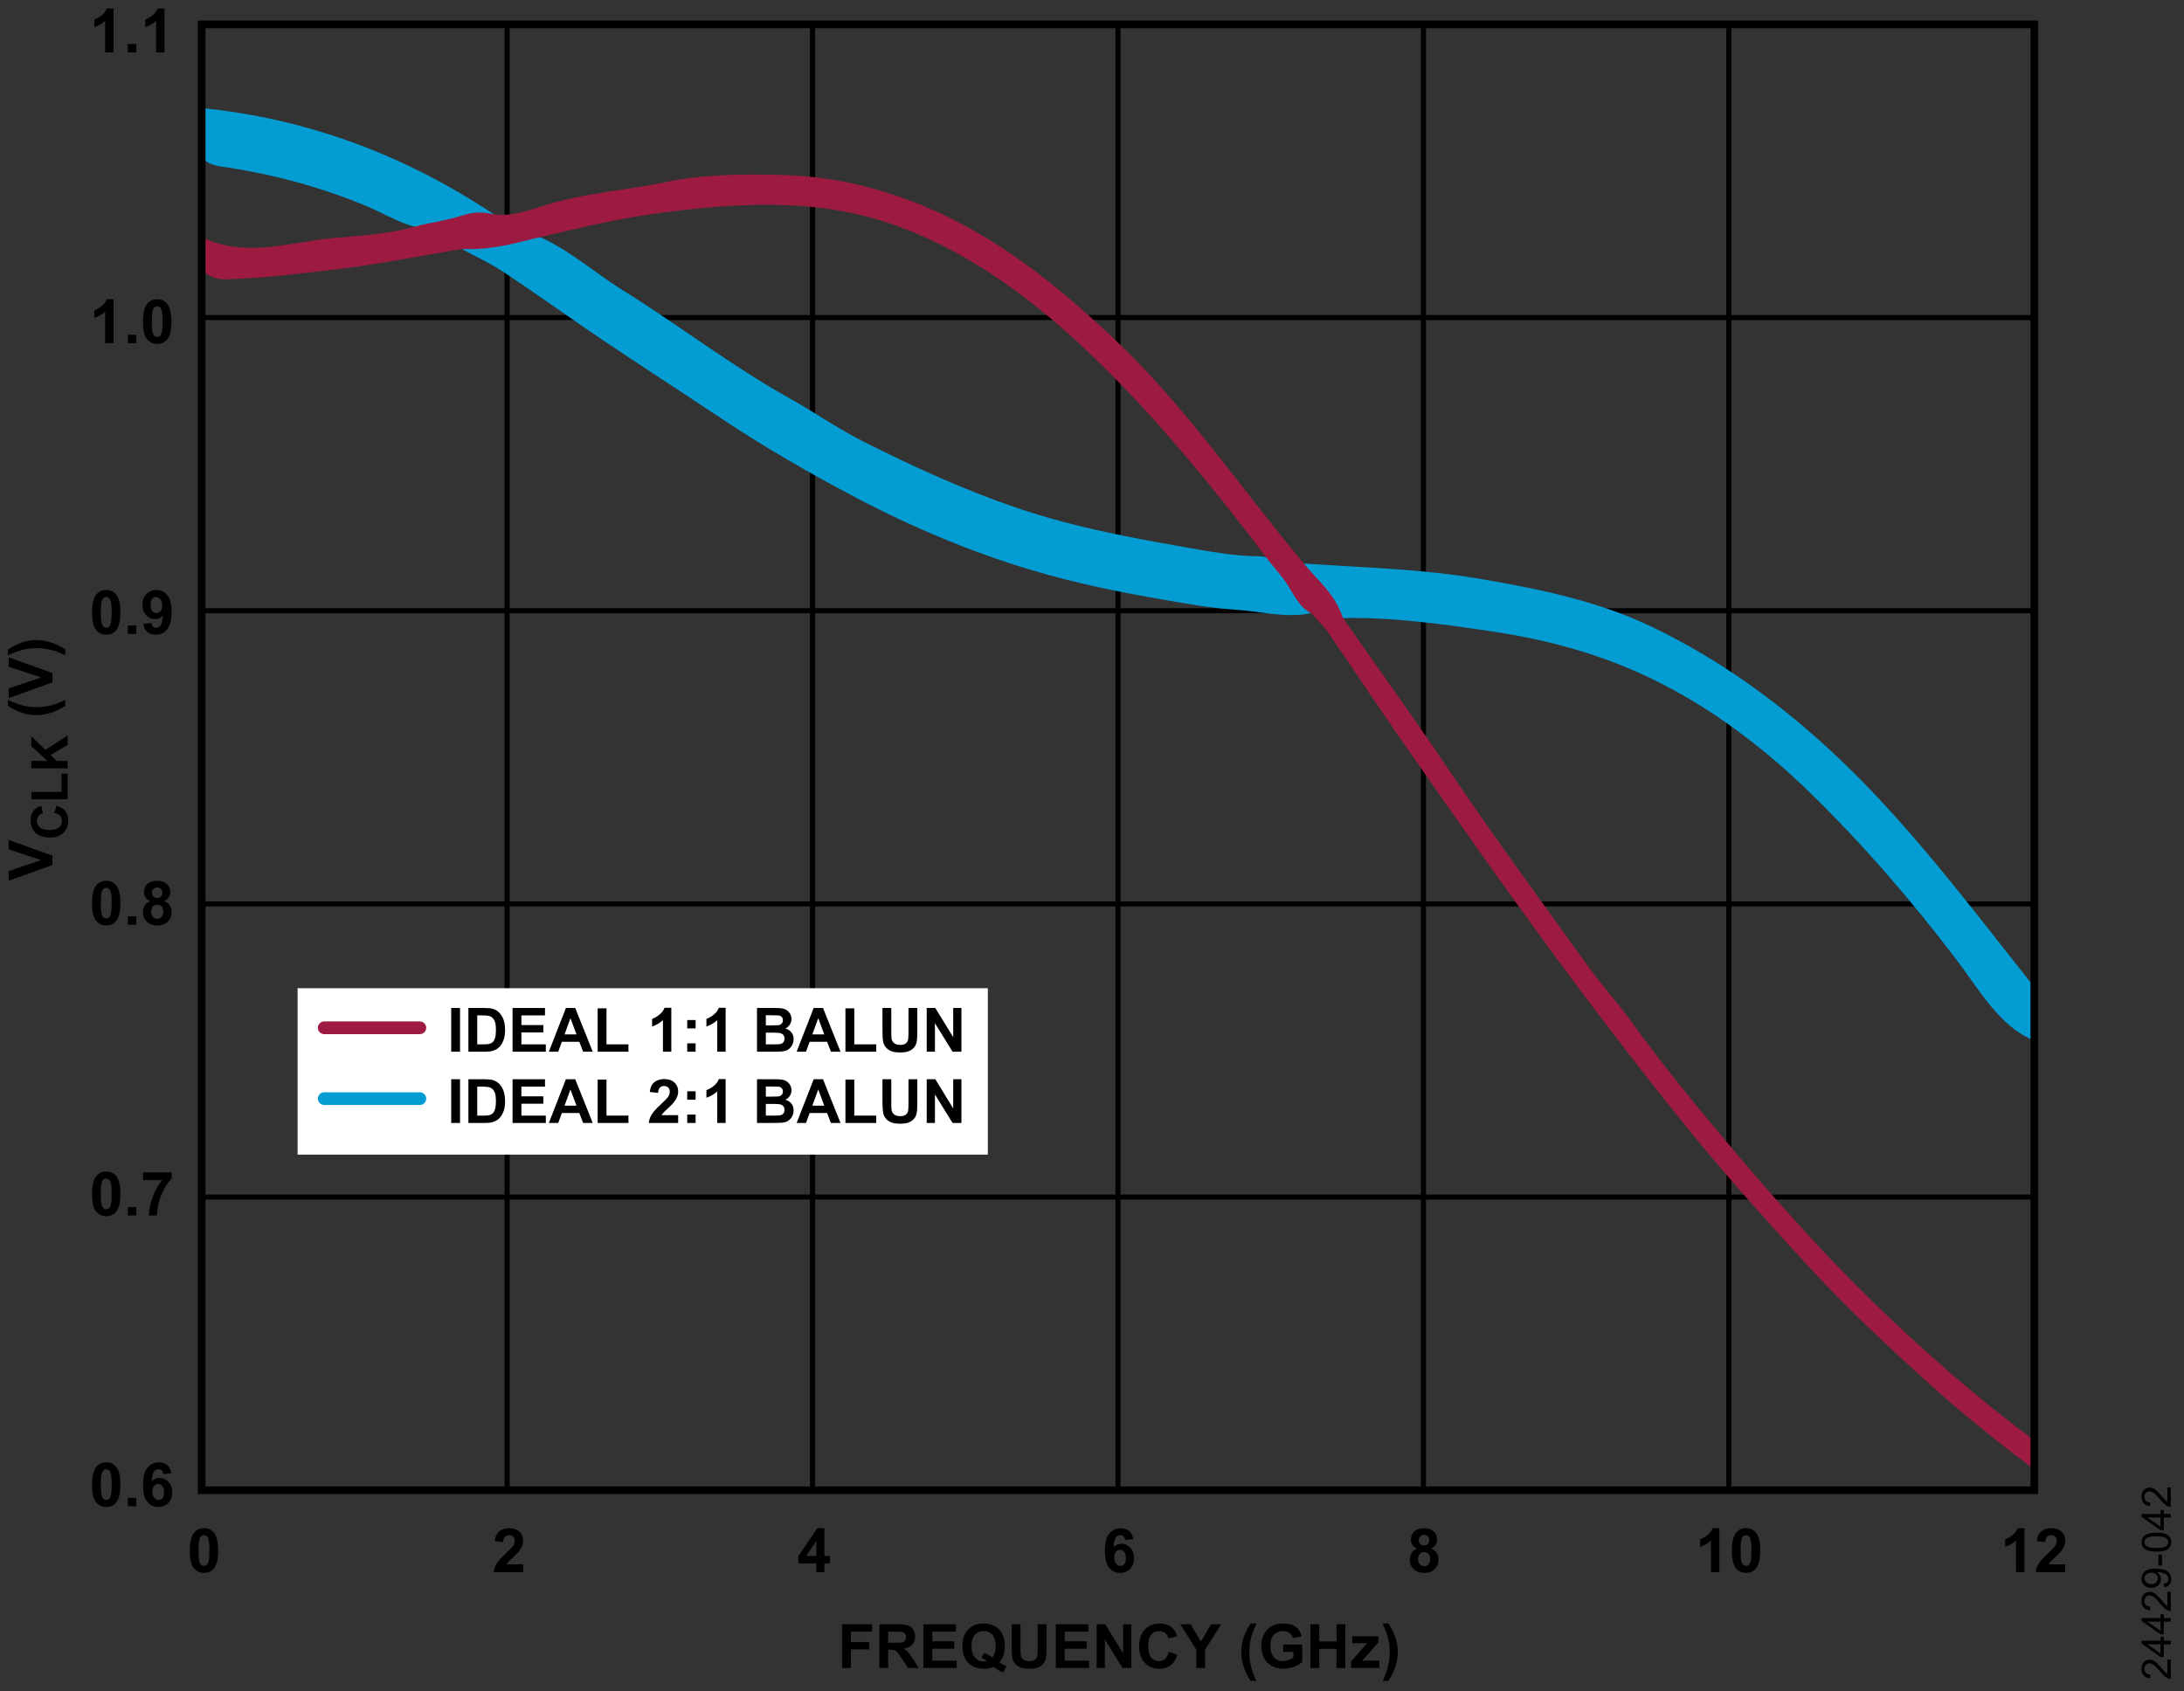 <?xml version="1.0" encoding="utf-8"?>
<!-- Generator: Adobe Illustrator 25.4.6, SVG Export Plug-In . SVG Version: 6.00 Build 0)  -->
<svg version="1.1" id="Layer_1" xmlns="http://www.w3.org/2000/svg" xmlns:xlink="http://www.w3.org/1999/xlink" x="0px" y="0px"
	 viewBox="0 0 214.511 166.116" enable-background="new 0 0 214.511 166.116" xml:space="preserve">
<rect x="0" y="0" width="214.511" height="166.116" fill="#333333" stroke="none"/>
<g>
	<path d="M11.15,5.147h-0.823V2.045c-0.301,0.281-0.655,0.489-1.063,0.624V1.922
		c0.215-0.07,0.448-0.204,0.7-0.4s0.425-0.425,0.519-0.687h0.668V5.147z"/>
	<path d="M12.556,5.147V4.324h0.823v0.823H12.556z"/>
	<path d="M16.154,5.147h-0.823V2.045c-0.301,0.281-0.655,0.489-1.063,0.624V1.922
		c0.215-0.07,0.448-0.204,0.7-0.4s0.425-0.425,0.519-0.687h0.668V5.147z"/>
</g>
<g>
	<path d="M11.15,33.711h-0.823v-3.103c-0.301,0.281-0.655,0.489-1.063,0.624v-0.747
		c0.215-0.07,0.448-0.204,0.7-0.4s0.425-0.425,0.519-0.687h0.668V33.711z"/>
	<path d="M12.556,33.711v-0.823h0.823v0.823H12.556z"/>
	<path d="M15.439,29.399c0.416,0,0.741,0.148,0.976,0.445c0.279,0.352,0.419,0.935,0.419,1.749
		c0,0.812-0.141,1.396-0.422,1.752c-0.232,0.293-0.557,0.439-0.973,0.439
		c-0.418,0-0.755-0.161-1.011-0.482s-0.384-0.894-0.384-1.718c0-0.809,0.141-1.391,0.422-1.746
		C14.699,29.545,15.023,29.399,15.439,29.399z M15.439,30.082c-0.1,0-0.188,0.032-0.267,0.095
		s-0.139,0.177-0.182,0.341c-0.057,0.213-0.085,0.571-0.085,1.075s0.025,0.85,0.076,1.039
		s0.115,0.314,0.192,0.376s0.166,0.094,0.265,0.094s0.188-0.032,0.267-0.095
		s0.139-0.177,0.182-0.341c0.057-0.211,0.085-0.568,0.085-1.072s-0.025-0.85-0.076-1.039
		s-0.115-0.314-0.192-0.378S15.539,30.082,15.439,30.082z"/>
</g>
<g>
	<path d="M10.435,143.654c0.416,0,0.741,0.148,0.976,0.445c0.279,0.352,0.419,0.935,0.419,1.749
		c0,0.812-0.141,1.396-0.422,1.752c-0.232,0.293-0.557,0.439-0.973,0.439
		c-0.418,0-0.755-0.161-1.011-0.482s-0.384-0.894-0.384-1.718c0-0.809,0.141-1.391,0.422-1.746
		C9.695,143.801,10.019,143.654,10.435,143.654z M10.435,144.337c-0.1,0-0.188,0.032-0.267,0.095
		s-0.139,0.177-0.182,0.341c-0.057,0.213-0.085,0.571-0.085,1.075s0.025,0.85,0.076,1.039
		s0.115,0.314,0.192,0.376s0.166,0.094,0.265,0.094s0.188-0.032,0.267-0.095
		s0.139-0.177,0.182-0.341c0.057-0.211,0.085-0.568,0.085-1.072s-0.025-0.85-0.076-1.039
		s-0.115-0.314-0.192-0.378S10.535,144.337,10.435,144.337z"/>
	<path d="M12.556,147.967v-0.823h0.823v0.823H12.556z"/>
	<path d="M16.836,144.724l-0.797,0.088c-0.02-0.164-0.07-0.285-0.152-0.363s-0.188-0.117-0.319-0.117
		c-0.174,0-0.321,0.078-0.441,0.234s-0.196,0.481-0.227,0.976c0.205-0.242,0.46-0.363,0.765-0.363
		c0.344,0,0.638,0.131,0.883,0.393s0.368,0.6,0.368,1.014c0,0.439-0.129,0.792-0.387,1.058
		s-0.589,0.398-0.993,0.398c-0.434,0-0.79-0.168-1.069-0.505s-0.419-0.889-0.419-1.657
		c0-0.787,0.146-1.354,0.437-1.702s0.669-0.521,1.134-0.521c0.326,0,0.596,0.091,0.81,0.274
		S16.778,144.376,16.836,144.724z M14.97,146.52c0,0.268,0.062,0.474,0.185,0.62
		s0.264,0.218,0.422,0.218c0.152,0,0.279-0.06,0.381-0.179s0.152-0.314,0.152-0.586
		c0-0.279-0.055-0.484-0.164-0.614s-0.246-0.195-0.41-0.195c-0.158,0-0.292,0.062-0.401,0.186
		S14.97,146.277,14.97,146.52z"/>
</g>
<g>
	<path d="M10.435,86.526c0.416,0,0.741,0.148,0.976,0.445c0.279,0.352,0.419,0.935,0.419,1.749
		c0,0.812-0.141,1.396-0.422,1.752c-0.232,0.293-0.557,0.439-0.973,0.439
		c-0.418,0-0.755-0.161-1.011-0.482s-0.384-0.894-0.384-1.718c0-0.809,0.141-1.391,0.422-1.746
		C9.695,86.673,10.019,86.526,10.435,86.526z M10.435,87.209c-0.1,0-0.188,0.032-0.267,0.095
		s-0.139,0.177-0.182,0.341c-0.057,0.213-0.085,0.571-0.085,1.075s0.025,0.85,0.076,1.039
		s0.115,0.314,0.192,0.376s0.166,0.094,0.265,0.094s0.188-0.032,0.267-0.095
		s0.139-0.177,0.182-0.341c0.057-0.211,0.085-0.568,0.085-1.072s-0.025-0.85-0.076-1.039
		s-0.115-0.314-0.192-0.378S10.535,87.209,10.435,87.209z"/>
	<path d="M12.556,90.839v-0.823h0.823v0.823H12.556z"/>
	<path d="M14.753,88.521c-0.213-0.09-0.368-0.213-0.464-0.371s-0.145-0.33-0.145-0.517
		c0-0.32,0.112-0.585,0.335-0.794s0.541-0.313,0.954-0.313c0.408,0,0.725,0.104,0.951,0.313
		s0.338,0.474,0.338,0.794c0,0.199-0.052,0.376-0.155,0.532s-0.249,0.274-0.437,0.356
		c0.238,0.096,0.419,0.235,0.543,0.419s0.186,0.396,0.186,0.636c0,0.396-0.126,0.719-0.379,0.967
		s-0.589,0.372-1.009,0.372c-0.391,0-0.716-0.103-0.976-0.308c-0.307-0.242-0.46-0.574-0.46-0.996
		c0-0.232,0.058-0.446,0.173-0.64S14.505,88.627,14.753,88.521z M14.847,89.532
		c0,0.227,0.058,0.403,0.174,0.53s0.261,0.19,0.435,0.19c0.17,0,0.311-0.061,0.422-0.183
		s0.167-0.298,0.167-0.529c0-0.201-0.057-0.363-0.17-0.485s-0.257-0.183-0.431-0.183
		c-0.201,0-0.351,0.069-0.45,0.208S14.847,89.37,14.847,89.532z M14.923,87.692
		c0,0.164,0.046,0.292,0.139,0.384s0.216,0.138,0.371,0.138c0.156,0,0.281-0.046,0.375-0.139
		s0.141-0.221,0.141-0.385c0-0.154-0.046-0.278-0.139-0.371s-0.215-0.139-0.368-0.139
		c-0.158,0-0.284,0.047-0.378,0.141S14.923,87.538,14.923,87.692z"/>
</g>
<g>
	<path d="M10.435,115.09c0.416,0,0.741,0.148,0.976,0.445c0.279,0.352,0.419,0.935,0.419,1.749
		c0,0.812-0.141,1.396-0.422,1.752c-0.232,0.293-0.557,0.439-0.973,0.439
		c-0.418,0-0.755-0.161-1.011-0.482s-0.384-0.894-0.384-1.718c0-0.809,0.141-1.391,0.422-1.746
		C9.695,115.237,10.019,115.09,10.435,115.09z M10.435,115.773c-0.1,0-0.188,0.032-0.267,0.095
		s-0.139,0.177-0.182,0.341c-0.057,0.213-0.085,0.571-0.085,1.075s0.025,0.85,0.076,1.039
		s0.115,0.314,0.192,0.376s0.166,0.094,0.265,0.094s0.188-0.032,0.267-0.095
		s0.139-0.177,0.182-0.341c0.057-0.211,0.085-0.568,0.085-1.072s-0.025-0.85-0.076-1.039
		s-0.115-0.314-0.192-0.378S10.535,115.773,10.435,115.773z"/>
	<path d="M12.556,119.403v-0.823h0.823v0.823H12.556z"/>
	<path d="M14.047,115.931v-0.765h2.815v0.598c-0.232,0.229-0.469,0.557-0.709,0.984
		s-0.423,0.882-0.549,1.364s-0.188,0.912-0.186,1.291h-0.794c0.014-0.594,0.136-1.199,0.368-1.816
		s0.541-1.169,0.927-1.655H14.047z"/>
</g>
<g>
	<path d="M10.435,57.963c0.416,0,0.741,0.148,0.976,0.445c0.279,0.352,0.419,0.935,0.419,1.749
		c0,0.812-0.141,1.396-0.422,1.752c-0.232,0.293-0.557,0.439-0.973,0.439
		c-0.418,0-0.755-0.161-1.011-0.482s-0.384-0.894-0.384-1.718c0-0.809,0.141-1.391,0.422-1.746
		C9.695,58.109,10.019,57.963,10.435,57.963z M10.435,58.646c-0.1,0-0.188,0.032-0.267,0.095
		s-0.139,0.177-0.182,0.341c-0.057,0.213-0.085,0.571-0.085,1.075s0.025,0.85,0.076,1.039
		s0.115,0.314,0.192,0.376s0.166,0.094,0.265,0.094s0.188-0.032,0.267-0.095
		s0.139-0.177,0.182-0.341c0.057-0.211,0.085-0.568,0.085-1.072s-0.025-0.85-0.076-1.039
		s-0.115-0.314-0.192-0.378S10.535,58.646,10.435,58.646z"/>
	<path d="M12.556,62.275v-0.823h0.823v0.823H12.556z"/>
	<path d="M14.065,61.282l0.797-0.088c0.02,0.162,0.07,0.282,0.152,0.36s0.19,0.117,0.325,0.117
		c0.17,0,0.314-0.078,0.434-0.234s0.195-0.48,0.229-0.973c-0.207,0.24-0.466,0.36-0.776,0.36
		c-0.338,0-0.629-0.13-0.875-0.391s-0.368-0.6-0.368-1.018c0-0.436,0.129-0.787,0.388-1.053
		s0.588-0.4,0.989-0.4c0.436,0,0.793,0.168,1.072,0.505s0.419,0.891,0.419,1.663
		c0,0.785-0.146,1.352-0.437,1.699s-0.67,0.521-1.137,0.521c-0.336,0-0.607-0.089-0.814-0.268
		S14.124,61.638,14.065,61.282z M15.928,59.483c0-0.266-0.061-0.472-0.183-0.618
		s-0.263-0.22-0.423-0.22c-0.152,0-0.279,0.06-0.379,0.18s-0.151,0.317-0.151,0.59
		c0,0.277,0.055,0.481,0.164,0.611s0.246,0.195,0.41,0.195c0.158,0,0.291-0.062,0.4-0.188
		S15.928,59.726,15.928,59.483z"/>
</g>
<g>
	<path d="M20.036,150.127c0.416,0,0.741,0.148,0.976,0.445c0.279,0.352,0.419,0.935,0.419,1.749
		c0,0.812-0.141,1.396-0.422,1.752c-0.232,0.293-0.557,0.439-0.973,0.439
		c-0.418,0-0.755-0.161-1.011-0.482s-0.384-0.894-0.384-1.718c0-0.809,0.141-1.391,0.422-1.746
		C19.295,150.274,19.62,150.127,20.036,150.127z M20.036,150.81c-0.1,0-0.188,0.032-0.267,0.095
		s-0.139,0.177-0.182,0.341c-0.057,0.213-0.085,0.571-0.085,1.075s0.025,0.85,0.076,1.039
		s0.115,0.314,0.192,0.376s0.166,0.094,0.265,0.094s0.188-0.032,0.267-0.095
		s0.139-0.177,0.182-0.341c0.057-0.211,0.085-0.568,0.085-1.072s-0.025-0.85-0.076-1.039
		s-0.115-0.314-0.192-0.378S20.135,150.81,20.036,150.81z"/>
</g>
<g>
	<path d="M198.833,154.44h-0.823v-3.103c-0.301,0.281-0.655,0.489-1.063,0.624v-0.747
		c0.215-0.07,0.448-0.204,0.7-0.4s0.425-0.425,0.519-0.687h0.668V154.44z"/>
	<path d="M202.843,153.675v0.765h-2.886c0.031-0.289,0.125-0.563,0.281-0.822s0.465-0.602,0.926-1.03
		c0.371-0.346,0.599-0.58,0.683-0.703c0.113-0.17,0.17-0.338,0.17-0.504
		c0-0.184-0.049-0.325-0.148-0.423s-0.235-0.148-0.409-0.148c-0.172,0-0.309,0.052-0.41,0.155
		s-0.16,0.275-0.176,0.516l-0.82-0.082c0.049-0.453,0.202-0.778,0.46-0.976
		s0.58-0.296,0.967-0.296c0.424,0,0.757,0.114,0.999,0.343s0.363,0.513,0.363,0.853
		c0,0.193-0.035,0.377-0.104,0.552s-0.179,0.358-0.33,0.549c-0.1,0.127-0.279,0.31-0.539,0.548
		s-0.424,0.396-0.494,0.475s-0.125,0.154-0.168,0.229H202.843z"/>
</g>
<g>
	<path d="M139.184,152.123c-0.213-0.09-0.368-0.213-0.464-0.371s-0.145-0.33-0.145-0.517
		c0-0.32,0.112-0.585,0.335-0.794s0.541-0.313,0.954-0.313c0.408,0,0.725,0.104,0.951,0.313
		s0.338,0.474,0.338,0.794c0,0.199-0.052,0.376-0.155,0.532s-0.249,0.274-0.437,0.356
		c0.238,0.096,0.419,0.235,0.543,0.419s0.186,0.396,0.186,0.636c0,0.396-0.126,0.719-0.379,0.967
		s-0.589,0.372-1.009,0.372c-0.391,0-0.716-0.103-0.976-0.308c-0.307-0.242-0.46-0.574-0.46-0.996
		c0-0.232,0.058-0.446,0.173-0.64S138.936,152.228,139.184,152.123z M139.277,153.133
		c0,0.227,0.058,0.403,0.174,0.53s0.261,0.19,0.435,0.19c0.17,0,0.311-0.061,0.422-0.183
		s0.167-0.298,0.167-0.529c0-0.201-0.057-0.363-0.17-0.485s-0.257-0.183-0.431-0.183
		c-0.201,0-0.351,0.069-0.45,0.208S139.277,152.971,139.277,153.133z M139.354,151.293
		c0,0.164,0.046,0.292,0.139,0.384s0.216,0.138,0.371,0.138c0.156,0,0.281-0.046,0.375-0.139
		s0.141-0.221,0.141-0.385c0-0.154-0.046-0.278-0.139-0.371s-0.215-0.139-0.368-0.139
		c-0.158,0-0.284,0.047-0.378,0.141S139.354,151.139,139.354,151.293z"/>
</g>
<g>
	<path d="M80.175,154.44v-0.864h-1.758v-0.721l1.863-2.728h0.691v2.725h0.533v0.724h-0.533v0.864H80.175z
		 M80.175,152.852v-1.468l-0.987,1.468H80.175z"/>
</g>
<g>
	<path d="M168.874,154.44h-0.823v-3.103c-0.301,0.281-0.655,0.489-1.063,0.624v-0.747
		c0.215-0.07,0.448-0.204,0.7-0.4s0.425-0.425,0.519-0.687h0.668V154.44z"/>
	<path d="M171.496,150.127c0.416,0,0.741,0.148,0.976,0.445c0.279,0.352,0.419,0.935,0.419,1.749
		c0,0.812-0.141,1.396-0.422,1.752c-0.232,0.293-0.557,0.439-0.973,0.439
		c-0.418,0-0.755-0.161-1.011-0.482s-0.384-0.894-0.384-1.718c0-0.809,0.141-1.391,0.422-1.746
		C170.756,150.274,171.08,150.127,171.496,150.127z M171.496,150.81c-0.1,0-0.188,0.032-0.267,0.095
		s-0.139,0.177-0.182,0.341c-0.057,0.213-0.085,0.571-0.085,1.075s0.025,0.85,0.076,1.039
		s0.115,0.314,0.192,0.376s0.166,0.094,0.265,0.094s0.188-0.032,0.267-0.095
		s0.139-0.177,0.182-0.341c0.057-0.211,0.085-0.568,0.085-1.072s-0.025-0.85-0.076-1.039
		s-0.115-0.314-0.192-0.378S171.596,150.81,171.496,150.81z"/>
</g>
<g>
	<path d="M111.309,151.197l-0.797,0.088c-0.02-0.164-0.07-0.285-0.152-0.363
		s-0.188-0.117-0.319-0.117c-0.174,0-0.321,0.078-0.441,0.234s-0.196,0.481-0.227,0.976
		c0.205-0.242,0.46-0.363,0.765-0.363c0.344,0,0.638,0.131,0.883,0.393s0.368,0.6,0.368,1.014
		c0,0.439-0.129,0.792-0.387,1.058s-0.589,0.398-0.993,0.398c-0.434,0-0.79-0.168-1.069-0.505
		s-0.419-0.889-0.419-1.657c0-0.787,0.146-1.354,0.437-1.702s0.669-0.521,1.134-0.521
		c0.326,0,0.596,0.091,0.81,0.274S111.25,150.849,111.309,151.197z M109.442,152.993
		c0,0.268,0.062,0.474,0.185,0.62s0.264,0.218,0.422,0.218c0.152,0,0.279-0.06,0.381-0.179
		s0.152-0.314,0.152-0.586c0-0.279-0.055-0.484-0.164-0.614s-0.246-0.195-0.41-0.195
		c-0.158,0-0.292,0.062-0.401,0.186S109.442,152.75,109.442,152.993z"/>
</g>
<g>
	<path d="M51.383,153.675v0.765h-2.886c0.031-0.289,0.125-0.563,0.281-0.822s0.465-0.602,0.926-1.03
		c0.371-0.346,0.599-0.58,0.683-0.703c0.113-0.17,0.17-0.338,0.17-0.504
		c0-0.184-0.049-0.325-0.148-0.423S50.174,150.81,50,150.81c-0.172,0-0.309,0.052-0.41,0.155
		s-0.16,0.275-0.176,0.516l-0.82-0.082c0.049-0.453,0.202-0.778,0.46-0.976
		s0.58-0.296,0.967-0.296c0.424,0,0.757,0.114,0.999,0.343s0.363,0.513,0.363,0.853
		c0,0.193-0.035,0.377-0.104,0.552s-0.179,0.358-0.33,0.549c-0.1,0.127-0.279,0.31-0.539,0.548
		s-0.424,0.396-0.494,0.475s-0.125,0.154-0.168,0.229H51.383z"/>
</g>
<g>
	<rect x="19.935" y="159.561" fill="none" width="179.996" height="6.383"/>
	<path d="M82.709,163.857v-4.295h2.944v0.727h-2.077v1.017h1.793v0.727h-1.793v1.825H82.709z"/>
	<path d="M86.371,163.857v-4.295h1.825c0.459,0,0.792,0.039,1,0.116s0.375,0.214,0.5,0.412
		s0.188,0.423,0.188,0.677c0,0.322-0.095,0.588-0.284,0.798s-0.473,0.342-0.85,0.397
		c0.188,0.109,0.342,0.229,0.464,0.36s0.287,0.363,0.494,0.697l0.524,0.838h-1.037l-0.627-0.935
		c-0.223-0.334-0.375-0.544-0.457-0.631s-0.169-0.146-0.261-0.179s-0.237-0.048-0.437-0.048h-0.176
		v1.793H86.371z M87.238,161.379h0.642c0.416,0,0.676-0.018,0.779-0.053s0.185-0.096,0.243-0.182
		s0.088-0.193,0.088-0.322c0-0.145-0.039-0.261-0.116-0.35s-0.186-0.145-0.327-0.168
		c-0.07-0.01-0.281-0.015-0.633-0.015h-0.677V161.379z"/>
	<path d="M90.701,163.857v-4.295h3.185v0.727h-2.317v0.952h2.156v0.724h-2.156v1.169h2.399v0.724
		H90.701z"/>
	<path d="M98.16,163.312c0.213,0.152,0.444,0.273,0.694,0.363l-0.319,0.612
		c-0.131-0.039-0.259-0.093-0.384-0.161c-0.027-0.014-0.22-0.141-0.577-0.381
		c-0.281,0.123-0.593,0.185-0.935,0.185c-0.66,0-1.177-0.194-1.551-0.583s-0.561-0.935-0.561-1.638
		c0-0.701,0.188-1.247,0.562-1.636s0.884-0.584,1.526-0.584c0.637,0,1.142,0.195,1.515,0.584
		s0.56,0.935,0.56,1.636c0,0.371-0.052,0.697-0.155,0.979
		C98.457,162.903,98.332,163.111,98.16,163.312z M97.463,162.823c0.111-0.131,0.195-0.289,0.25-0.475
		s0.084-0.398,0.084-0.639c0-0.496-0.109-0.867-0.328-1.112s-0.505-0.368-0.858-0.368
		s-0.64,0.123-0.86,0.369s-0.33,0.616-0.33,1.11c0,0.502,0.11,0.877,0.33,1.126
		s0.498,0.374,0.834,0.374c0.125,0,0.243-0.021,0.354-0.062c-0.176-0.115-0.354-0.205-0.536-0.27
		l0.243-0.495C96.931,162.481,97.203,162.628,97.463,162.823z"/>
	<path d="M99.364,159.562h0.867v2.326c0,0.369,0.011,0.608,0.032,0.718
		c0.037,0.176,0.125,0.317,0.265,0.423s0.331,0.16,0.573,0.16c0.246,0,0.432-0.05,0.557-0.151
		s0.2-0.224,0.226-0.371s0.038-0.39,0.038-0.729v-2.376h0.867v2.256
		c0,0.516-0.023,0.88-0.07,1.093s-0.133,0.393-0.259,0.539s-0.294,0.263-0.505,0.35
		s-0.486,0.13-0.826,0.13c-0.41,0-0.721-0.047-0.933-0.142s-0.379-0.218-0.502-0.369
		s-0.204-0.31-0.243-0.476c-0.057-0.246-0.085-0.609-0.085-1.09V159.562z"/>
	<path d="M103.703,163.857v-4.295h3.185v0.727h-2.317v0.952h2.156v0.724h-2.156v1.169h2.399v0.724
		H103.703z"/>
	<path d="M107.714,163.857v-4.295h0.844l1.758,2.868v-2.868h0.806v4.295h-0.87l-1.731-2.801v2.801
		H107.714z"/>
	<path d="M114.786,162.278l0.841,0.267c-0.129,0.469-0.343,0.817-0.643,1.044s-0.68,0.341-1.141,0.341
		c-0.57,0-1.039-0.195-1.406-0.584s-0.551-0.922-0.551-1.598c0-0.715,0.185-1.27,0.554-1.666
		s0.854-0.593,1.456-0.593c0.525,0,0.952,0.155,1.28,0.466c0.195,0.184,0.342,0.447,0.439,0.791
		l-0.858,0.205c-0.051-0.223-0.157-0.398-0.318-0.527s-0.357-0.193-0.587-0.193
		c-0.318,0-0.577,0.114-0.775,0.343s-0.297,0.599-0.297,1.11c0,0.543,0.098,0.93,0.293,1.16
		s0.449,0.346,0.762,0.346c0.23,0,0.429-0.073,0.595-0.22S114.714,162.593,114.786,162.278z"/>
	<path d="M117.499,163.857v-1.808l-1.573-2.487h1.017l1.011,1.699l0.99-1.699h0.999l-1.579,2.493v1.802
		H117.499z"/>
	<path d="M123.399,165.12h-0.565c-0.299-0.451-0.526-0.92-0.683-1.406s-0.234-0.957-0.234-1.412
		c0-0.564,0.097-1.099,0.29-1.603c0.168-0.438,0.381-0.841,0.639-1.21h0.562
		c-0.268,0.592-0.452,1.095-0.552,1.51s-0.151,0.855-0.151,1.32c0,0.32,0.03,0.648,0.089,0.984
		s0.141,0.655,0.245,0.958C123.107,164.461,123.228,164.747,123.399,165.12z"/>
	<path d="M126.036,162.278v-0.724h1.869v1.711c-0.182,0.176-0.445,0.331-0.79,0.464
		s-0.694,0.201-1.047,0.201c-0.449,0-0.841-0.094-1.175-0.283s-0.585-0.458-0.753-0.809
		s-0.252-0.732-0.252-1.144c0-0.447,0.094-0.845,0.281-1.192s0.462-0.614,0.823-0.8
		c0.275-0.143,0.618-0.214,1.028-0.214c0.533,0,0.95,0.112,1.25,0.335s0.493,0.533,0.579,0.927
		l-0.861,0.161c-0.061-0.211-0.174-0.377-0.341-0.5s-0.375-0.183-0.625-0.183
		c-0.379,0-0.68,0.12-0.904,0.36s-0.335,0.597-0.335,1.069c0,0.51,0.113,0.892,0.34,1.147
		s0.523,0.382,0.891,0.382c0.182,0,0.364-0.036,0.546-0.107s0.339-0.158,0.47-0.259v-0.545H126.036z
		"/>
	<path d="M128.708,163.857v-4.295h0.867v1.69h1.699v-1.69h0.867v4.295h-0.867v-1.878h-1.699v1.878
		H128.708z"/>
	<path d="M132.701,163.857v-0.642l1.166-1.339c0.191-0.219,0.333-0.374,0.425-0.466
		c-0.096,0.006-0.222,0.01-0.378,0.012l-1.099,0.006v-0.683h2.572v0.583l-1.189,1.371l-0.419,0.454
		c0.229-0.014,0.37-0.021,0.425-0.021h1.274v0.724H132.701z"/>
	<path d="M135.804,165.12c0.162-0.348,0.276-0.614,0.343-0.8s0.128-0.399,0.185-0.642
		s0.099-0.472,0.126-0.69s0.041-0.441,0.041-0.669c0-0.465-0.05-0.905-0.149-1.32
		s-0.283-0.918-0.551-1.51h0.56c0.295,0.42,0.524,0.865,0.687,1.336s0.245,0.948,0.245,1.433
		c0,0.408-0.064,0.846-0.193,1.312c-0.146,0.523-0.388,1.04-0.724,1.55H135.804z"/>
</g>
<line fill="none" stroke="#000000" stroke-width="0.5" x1="19.808" y1="31.195" x2="199.808" y2="31.195"/>
<line fill="none" stroke="#000000" stroke-width="0.5" x1="19.808" y1="59.995" x2="199.808" y2="59.995"/>
<line fill="none" stroke="#000000" stroke-width="0.5" x1="19.808" y1="88.795" x2="199.808" y2="88.795"/>
<line fill="none" stroke="#000000" stroke-width="0.5" x1="19.808" y1="117.595" x2="199.808" y2="117.595"/>
<line fill="none" stroke="#000000" stroke-width="0.5" x1="169.808" y1="146.395" x2="169.808" y2="2.395"/>
<line fill="none" stroke="#000000" stroke-width="0.5" x1="139.808" y1="146.395" x2="139.808" y2="2.395"/>
<line fill="none" stroke="#000000" stroke-width="0.5" x1="109.808" y1="146.395" x2="109.808" y2="2.395"/>
<line fill="none" stroke="#000000" stroke-width="0.5" x1="79.808" y1="146.395" x2="79.808" y2="2.395"/>
<line fill="none" stroke="#000000" stroke-width="0.5" x1="49.808" y1="146.395" x2="49.808" y2="2.395"/>
<g>
	<rect x="29.23" y="97.079" fill="#FFFFFF" width="67.794" height="16.346"/>
	<g>
		<path d="M44.317,103.316V99.021h0.867v4.295H44.317z"/>
		<path d="M46.007,99.021h1.585c0.357,0,0.63,0.027,0.817,0.082c0.252,0.074,0.468,0.206,0.647,0.396
			s0.316,0.421,0.41,0.696s0.141,0.613,0.141,1.015c0,0.354-0.044,0.658-0.132,0.914
			c-0.107,0.312-0.261,0.565-0.46,0.759c-0.15,0.146-0.354,0.261-0.609,0.343
			c-0.191,0.061-0.447,0.091-0.768,0.091h-1.632V99.021z M46.875,99.748v2.845h0.647
			c0.242,0,0.417-0.014,0.524-0.041c0.141-0.035,0.257-0.095,0.35-0.179s0.168-0.222,0.227-0.415
			s0.088-0.455,0.088-0.787s-0.029-0.587-0.088-0.765s-0.141-0.316-0.246-0.416
			s-0.239-0.167-0.401-0.202c-0.121-0.027-0.358-0.041-0.712-0.041H46.875z"/>
		<path d="M50.343,103.316V99.021h3.185v0.727h-2.317v0.952h2.156v0.724h-2.156v1.169h2.399v0.724H50.343
			z"/>
		<path d="M58.218,103.316H57.275l-0.375-0.976h-1.717l-0.354,0.976h-0.92l1.673-4.295h0.917
			L58.218,103.316z M56.622,101.617l-0.592-1.594l-0.58,1.594H56.622z"/>
		<path d="M58.702,103.316v-4.26h0.867v3.536h2.156v0.724H58.702z"/>
		<path d="M65.935,103.316h-0.823v-3.103c-0.301,0.281-0.655,0.489-1.063,0.624v-0.747
			c0.215-0.07,0.448-0.204,0.7-0.4s0.425-0.425,0.519-0.687h0.668V103.316z"/>
		<path d="M67.5,101.028v-0.823h0.823v0.823H67.5z M67.5,103.316v-0.823h0.823v0.823H67.5z"/>
		<path d="M71.27,103.316h-0.823v-3.103c-0.301,0.281-0.655,0.489-1.063,0.624v-0.747
			c0.215-0.07,0.448-0.204,0.7-0.4s0.425-0.425,0.519-0.687h0.668V103.316z"/>
		<path d="M74.352,99.021h1.717c0.34,0,0.593,0.014,0.76,0.042s0.316,0.087,0.448,0.177
			s0.242,0.209,0.33,0.359s0.132,0.317,0.132,0.502c0,0.201-0.054,0.386-0.163,0.554
			s-0.255,0.294-0.441,0.378c0.262,0.076,0.463,0.206,0.604,0.39s0.211,0.399,0.211,0.647
			c0,0.195-0.045,0.385-0.136,0.57s-0.215,0.332-0.372,0.442s-0.351,0.178-0.582,0.204
			c-0.145,0.016-0.493,0.025-1.046,0.029h-1.462V99.021z M75.219,99.736v0.993h0.568
			c0.338,0,0.548-0.005,0.63-0.015c0.148-0.018,0.265-0.069,0.35-0.154s0.127-0.197,0.127-0.335
			c0-0.133-0.037-0.241-0.11-0.324s-0.182-0.133-0.327-0.151c-0.086-0.01-0.333-0.015-0.741-0.015
			H75.219z M75.219,101.444v1.148h0.803c0.312,0,0.511-0.009,0.595-0.026
			c0.129-0.023,0.234-0.081,0.315-0.171s0.122-0.212,0.122-0.365c0-0.129-0.031-0.238-0.094-0.328
			s-0.153-0.155-0.271-0.196s-0.375-0.062-0.769-0.062H75.219z"/>
		<path d="M82.555,103.316h-0.943l-0.375-0.976h-1.717l-0.354,0.976h-0.92l1.673-4.295h0.917
			L82.555,103.316z M80.959,101.617l-0.592-1.594l-0.58,1.594H80.959z"/>
		<path d="M83.039,103.316v-4.26h0.867v3.536h2.156v0.724H83.039z"/>
		<path d="M86.674,99.021h0.867v2.326c0,0.369,0.011,0.608,0.032,0.718
			c0.037,0.176,0.125,0.317,0.265,0.423s0.331,0.16,0.573,0.16c0.246,0,0.432-0.05,0.557-0.151
			s0.2-0.224,0.226-0.371s0.038-0.39,0.038-0.729V99.021h0.867v2.256
			c0,0.516-0.023,0.88-0.07,1.093s-0.133,0.393-0.259,0.539s-0.294,0.263-0.505,0.35
			s-0.486,0.13-0.826,0.13c-0.41,0-0.721-0.047-0.933-0.142s-0.379-0.218-0.502-0.369
			s-0.204-0.31-0.243-0.476c-0.057-0.246-0.085-0.609-0.085-1.09V99.021z"/>
		<path d="M91.022,103.316V99.021h0.844l1.758,2.868V99.021h0.806v4.295h-0.87l-1.731-2.801v2.801H91.022z
			"/>
		<path d="M44.317,110.316V106.021h0.867v4.295H44.317z"/>
		<path d="M46.007,106.021h1.585c0.357,0,0.63,0.027,0.817,0.082c0.252,0.074,0.468,0.206,0.647,0.396
			s0.316,0.421,0.41,0.696s0.141,0.613,0.141,1.015c0,0.354-0.044,0.658-0.132,0.914
			c-0.107,0.312-0.261,0.565-0.46,0.759c-0.15,0.146-0.354,0.261-0.609,0.343
			c-0.191,0.061-0.447,0.091-0.768,0.091h-1.632V106.021z M46.875,106.748v2.845h0.647
			c0.242,0,0.417-0.014,0.524-0.041c0.141-0.035,0.257-0.095,0.35-0.179s0.168-0.222,0.227-0.415
			s0.088-0.455,0.088-0.787s-0.029-0.587-0.088-0.765s-0.141-0.316-0.246-0.416
			s-0.239-0.167-0.401-0.202c-0.121-0.027-0.358-0.041-0.712-0.041H46.875z"/>
		<path d="M50.343,110.316V106.021h3.185v0.727h-2.317v0.952h2.156v0.724h-2.156v1.169h2.399v0.724
			H50.343z"/>
		<path d="M58.218,110.316H57.275l-0.375-0.976h-1.717l-0.354,0.976h-0.92l1.673-4.295h0.917
			L58.218,110.316z M56.622,108.617l-0.592-1.594l-0.58,1.594H56.622z"/>
		<path d="M58.702,110.316v-4.26h0.867v3.536h2.156v0.724H58.702z"/>
		<path d="M66.609,109.551v0.765h-2.886c0.031-0.289,0.125-0.563,0.281-0.822s0.465-0.602,0.926-1.03
			c0.371-0.346,0.599-0.58,0.683-0.703c0.113-0.17,0.17-0.338,0.17-0.504
			c0-0.184-0.049-0.325-0.148-0.423s-0.235-0.148-0.409-0.148c-0.172,0-0.309,0.052-0.41,0.155
			s-0.16,0.275-0.176,0.516l-0.82-0.082c0.049-0.453,0.202-0.778,0.46-0.976
			s0.58-0.296,0.967-0.296c0.424,0,0.757,0.114,0.999,0.343s0.363,0.513,0.363,0.853
			c0,0.193-0.035,0.377-0.104,0.552s-0.179,0.358-0.33,0.549c-0.1,0.127-0.279,0.31-0.539,0.548
			s-0.424,0.396-0.494,0.475s-0.125,0.154-0.168,0.229H66.609z"/>
		<path d="M67.5,108.028v-0.823h0.823v0.823H67.5z M67.5,110.316v-0.823h0.823v0.823H67.5z"/>
		<path d="M71.27,110.316h-0.823v-3.103c-0.301,0.281-0.655,0.489-1.063,0.624v-0.747
			c0.215-0.07,0.448-0.204,0.7-0.4s0.425-0.425,0.519-0.687h0.668V110.316z"/>
		<path d="M74.352,106.021h1.717c0.34,0,0.593,0.014,0.76,0.042s0.316,0.087,0.448,0.177
			s0.242,0.209,0.33,0.359s0.132,0.317,0.132,0.502c0,0.201-0.054,0.386-0.163,0.554
			s-0.255,0.294-0.441,0.378c0.262,0.076,0.463,0.206,0.604,0.39s0.211,0.399,0.211,0.647
			c0,0.195-0.045,0.385-0.136,0.57s-0.215,0.332-0.372,0.442s-0.351,0.178-0.582,0.204
			c-0.145,0.016-0.493,0.025-1.046,0.029h-1.462V106.021z M75.219,106.736v0.993h0.568
			c0.338,0,0.548-0.005,0.63-0.015c0.148-0.018,0.265-0.069,0.35-0.154s0.127-0.197,0.127-0.335
			c0-0.133-0.037-0.241-0.11-0.324s-0.182-0.133-0.327-0.151c-0.086-0.01-0.333-0.015-0.741-0.015
			H75.219z M75.219,108.444v1.148h0.803c0.312,0,0.511-0.009,0.595-0.026
			c0.129-0.023,0.234-0.081,0.315-0.171s0.122-0.212,0.122-0.365c0-0.129-0.031-0.238-0.094-0.328
			s-0.153-0.155-0.271-0.196s-0.375-0.062-0.769-0.062H75.219z"/>
		<path d="M82.555,110.316h-0.943l-0.375-0.976h-1.717l-0.354,0.976h-0.92l1.673-4.295h0.917
			L82.555,110.316z M80.959,108.617l-0.592-1.594l-0.58,1.594H80.959z"/>
		<path d="M83.039,110.316v-4.26h0.867v3.536h2.156v0.724H83.039z"/>
		<path d="M86.674,106.021h0.867v2.326c0,0.369,0.011,0.608,0.032,0.718
			c0.037,0.176,0.125,0.317,0.265,0.423s0.331,0.16,0.573,0.16c0.246,0,0.432-0.05,0.557-0.151
			s0.2-0.224,0.226-0.371s0.038-0.39,0.038-0.729V106.021h0.867v2.256
			c0,0.516-0.023,0.88-0.07,1.093s-0.133,0.393-0.259,0.539s-0.294,0.263-0.505,0.35
			s-0.486,0.13-0.826,0.13c-0.41,0-0.721-0.047-0.933-0.142s-0.379-0.218-0.502-0.369
			s-0.204-0.31-0.243-0.476c-0.057-0.246-0.085-0.609-0.085-1.09V106.021z"/>
		<path d="M91.022,110.316V106.021h0.844l1.758,2.868V106.021h0.806v4.295h-0.87l-1.731-2.801v2.801
			H91.022z"/>
	</g>
	
		<line fill="none" stroke="#9D1B40" stroke-width="1.25" stroke-linecap="round" stroke-linejoin="round" x1="31.845" y1="100.966" x2="41.236" y2="100.966"/>
	
		<line fill="none" stroke="#039DD3" stroke-width="1.25" stroke-linecap="round" stroke-linejoin="round" x1="31.845" y1="107.925" x2="41.236" y2="107.925"/>
</g>
<g>
	<rect x="0.851" y="2.689" fill="none" width="6.573" height="143.706"/>
	<path d="M5.147,84.981l-4.295,1.535v-0.94l3.179-1.087l-3.179-1.052v-0.92l4.295,1.538V84.981z"/>
	<path d="M5.332,79.858l0.222-0.701c0.391,0.107,0.681,0.286,0.87,0.536
		c0.19,0.25,0.285,0.566,0.285,0.951c0,0.475-0.163,0.866-0.487,1.172
		c-0.325,0.306-0.769,0.459-1.332,0.459c-0.596,0-1.059-0.154-1.388-0.461
		c-0.33-0.308-0.495-0.712-0.495-1.213c0-0.438,0.129-0.793,0.388-1.067
		c0.153-0.163,0.373-0.285,0.659-0.366l0.171,0.715c-0.186,0.042-0.332,0.13-0.439,0.265
		C3.679,80.281,3.625,80.445,3.625,80.637c0,0.265,0.095,0.48,0.286,0.646
		c0.19,0.166,0.499,0.248,0.925,0.248c0.453,0,0.775-0.082,0.967-0.244s0.288-0.375,0.288-0.635
		c0-0.192-0.061-0.357-0.183-0.496S5.594,79.918,5.332,79.858z"/>
	<path d="M6.647,78.518h-3.55v-0.723h2.947v-1.797h0.603V78.518z"/>
	<path d="M6.647,75.473h-3.579v-0.723h1.589l-1.589-1.46v-0.972L4.462,73.666l2.185-1.421v0.935
		l-1.68,0.984l0.598,0.586h1.082V75.473z"/>
	<path d="M6.41,68.773v0.565c-0.451,0.299-0.92,0.526-1.406,0.683s-0.957,0.234-1.412,0.234
		c-0.564,0-1.099-0.097-1.603-0.29c-0.438-0.168-0.841-0.381-1.21-0.639v-0.562
		c0.592,0.268,1.095,0.452,1.51,0.552s0.855,0.151,1.32,0.151c0.32,0,0.648-0.03,0.984-0.089
		s0.655-0.141,0.958-0.245C5.751,69.065,6.037,68.945,6.41,68.773z"/>
	<path d="M5.147,67.039l-4.295,1.535V67.633l3.179-1.087l-3.179-1.052v-0.92l4.295,1.538V67.039z"/>
	<path d="M6.41,64.367c-0.348-0.162-0.614-0.276-0.8-0.343s-0.399-0.128-0.642-0.185
		s-0.472-0.099-0.69-0.126s-0.441-0.041-0.669-0.041c-0.465,0-0.905,0.05-1.32,0.149
		s-0.918,0.283-1.51,0.551v-0.56c0.42-0.295,0.865-0.524,1.336-0.687s0.948-0.245,1.433-0.245
		c0.408,0,0.846,0.064,1.312,0.193c0.523,0.146,1.04,0.388,1.55,0.724V64.367z"/>
</g>
<g>
	<path fill="#039DD3" d="M131.903,60.712c-1.121-1.972-2.813-3.286-3.847-5.357
		c5.794,0.409,11.613,0.526,17.365,1.519c5.738,0.99,11.474,2.126,16.939,4.76
		c6.605,3.184,12.66,7.549,18.319,12.926c6.968,6.62,12.92,14.584,19.053,22.321c0,1.772,0,3.543,0,5.315
		c-3.335-1.365-5.29-4.917-7.547-7.889c-4.474-5.891-9.219-11.37-14.326-16.358
		c-5.179-5.059-10.838-9.156-16.969-11.892c-4.559-2.034-9.351-3.277-14.212-4.006
		C141.763,61.314,136.86,60.62,131.903,60.712z"/>
	<path fill="#039DD3" d="M48.541,21.073c-2.301,0.486-4.569,1.239-6.914,1.37
		c-2.008-0.262-3.798-1.436-5.678-2.217c-4.358-1.812-8.81-3.021-13.354-3.737
		c-0.955-0.15-1.942-0.166-2.756-0.965c0-1.635,0-3.271,0-4.906C29.968,11.63,39.541,15.09,48.541,21.073z"/>
	<path fill="#039DD3" d="M45.338,24.448c2.232-0.517,4.463-1.034,6.695-1.551
		c3.312,1.143,6.08,3.709,9.107,5.595c5.488,3.419,10.721,7.458,16.336,10.593
		c2.45,1.368,4.818,3.027,7.311,4.284c4.938,2.49,9.93,4.765,15.083,6.521c5.891,2.007,11.894,3.063,17.907,4.105
		c1.805,0.312,3.622,0.608,5.452,0.637c0.648,0.011,1.298,0,1.842,0.557c1.473,1.402,2.434,3.406,3.707,5.043
		c-2.523,0.529-5.023-0.193-7.526-0.346c-2.305-0.141-4.621-0.573-6.926-0.967
		c-4.35-0.743-8.665-1.622-12.941-2.897c-5.885-1.755-11.607-4.145-17.177-7.065
		c-4.721-2.475-9.373-5.176-13.899-8.203c-3.68-2.461-7.393-4.846-11.067-7.32
		c-3.252-2.19-6.454-4.503-9.716-6.671C48.181,25.869,46.737,25.213,45.338,24.448z"/>
	<path fill="#9D1B40" d="M131.903,60.712c3.355,4.796,6.771,9.525,10.05,14.404
		c4.558,6.783,9.341,13.306,14.084,19.877c1.304,1.806,2.776,3.416,4.082,5.22
		c3.29,4.547,6.803,8.816,10.355,13.015c4.349,5.142,8.823,10.12,13.55,14.723
		c5.028,4.895,10.237,9.435,15.709,13.493c0,0.954,0,1.908,0,2.862c-3.544-2.672-7.032-5.455-10.387-8.495
		c-3.885-3.521-7.732-7.099-11.372-11.037c-4.63-5.009-9.186-10.103-13.517-15.535
		c-5.282-6.625-10.41-13.43-15.42-20.377c-3.779-5.24-7.493-10.557-11.199-15.881
		c-2.495-3.585-4.913-7.256-7.394-10.856c-0.486-0.706-1.106-1.264-1.664-1.891
		c-1.33-0.624-1.864-2.278-2.775-3.443c-0.407-0.52-0.83-1.019-1.248-1.526
		c-5.274-6.986-10.731-13.71-16.784-19.638c-6.224-6.096-12.91-11.066-20.553-13.671
		c-3.003-1.024-6.118-1.575-9.224-1.752c-5.05-0.288-10.072,0.211-15.105,0.971
		c-3.694,0.558-7.31,1.506-10.955,2.335c-2.241,0.596-4.492,1.078-6.795,0.94
		c-3.184,0.55-6.364,1.149-9.554,1.636c-2.418,0.369-4.85,0.601-7.276,0.885
		c-2.118,0.248-4.237,0.404-6.367,0.467c-0.925,0.027-1.603-0.296-2.302-0.875c0-0.954,0-1.908,0-2.862
		c0.137-0.104,0.281-0.266,0.439-0.198c4.192,1.784,8.373,0.245,12.546-0.131
		c2.874-0.258,5.772-0.398,8.592-1.292c1.376-0.27,2.757-0.523,4.109-0.949c1.011-0.318,2.007-0.345,3.016-0.056
		c2.077,0.236,4.04-0.67,6.003-1.205c3.535-0.963,7.129-1.216,10.671-1.951c3.88-0.805,7.76-0.838,11.65-0.73
		c5.41,0.15,10.635,1.483,15.734,3.883c6.408,3.015,12.032,7.615,17.433,12.797
		c6.62,6.352,12.024,14.317,18.025,21.489C129.434,57.031,131.132,58.339,131.903,60.712z"/>
</g>
<g>
	<path d="M212.875,163.036h0.338v1.893c-0.084,0.002-0.166-0.011-0.244-0.041
		c-0.129-0.048-0.256-0.125-0.381-0.231s-0.27-0.259-0.434-0.46
		c-0.255-0.311-0.458-0.521-0.606-0.631s-0.29-0.164-0.423-0.164c-0.139,0-0.257,0.05-0.353,0.149
		s-0.144,0.229-0.144,0.39c0,0.169,0.051,0.305,0.152,0.406s0.242,0.153,0.422,0.154l-0.037,0.361
		c-0.27-0.025-0.475-0.118-0.616-0.279s-0.212-0.378-0.212-0.65c0-0.275,0.076-0.492,0.229-0.652
		s0.341-0.24,0.566-0.24c0.115,0,0.227,0.023,0.338,0.07s0.227,0.125,0.35,0.233
		s0.291,0.29,0.504,0.542c0.177,0.211,0.297,0.346,0.36,0.406s0.126,0.109,0.19,0.148V163.036z"/>
	<path d="M213.212,161.532h-0.686v1.242h-0.322l-1.855-1.307v-0.287h1.855v-0.387h0.322v0.387h0.686
		V161.532z M212.205,161.532h-1.291l1.291,0.896V161.532z"/>
	<path d="M213.212,159.307h-0.686v1.242h-0.322l-1.855-1.307v-0.287h1.855v-0.387h0.322v0.387h0.686
		V159.307z M212.205,159.307h-1.291l1.291,0.896V159.307z"/>
	<path d="M212.875,156.362h0.338v1.893c-0.084,0.002-0.166-0.011-0.244-0.041
		c-0.129-0.048-0.256-0.125-0.381-0.231s-0.27-0.259-0.434-0.46
		c-0.255-0.311-0.458-0.521-0.606-0.631s-0.29-0.164-0.423-0.164c-0.139,0-0.257,0.05-0.353,0.149
		s-0.144,0.229-0.144,0.39c0,0.169,0.051,0.305,0.152,0.406s0.242,0.153,0.422,0.154l-0.037,0.361
		c-0.27-0.025-0.475-0.118-0.616-0.279s-0.212-0.378-0.212-0.65c0-0.275,0.076-0.492,0.229-0.652
		s0.341-0.24,0.566-0.24c0.115,0,0.227,0.023,0.338,0.07s0.227,0.125,0.35,0.233
		s0.291,0.29,0.504,0.542c0.177,0.211,0.297,0.346,0.36,0.406s0.126,0.109,0.19,0.148V156.362z"/>
	<path d="M212.55,155.932l-0.031-0.338c0.159-0.029,0.274-0.084,0.346-0.164s0.107-0.184,0.107-0.311
		c0-0.108-0.025-0.203-0.074-0.284s-0.116-0.148-0.198-0.2s-0.194-0.096-0.335-0.131
		s-0.284-0.053-0.43-0.053c-0.016,0-0.039,0-0.07,0.002c0.112,0.07,0.203,0.167,0.272,0.288
		s0.104,0.253,0.104,0.396c0,0.237-0.086,0.438-0.258,0.602s-0.398,0.246-0.68,0.246
		c-0.291,0-0.524-0.085-0.701-0.257s-0.266-0.386-0.266-0.644c0-0.186,0.05-0.356,0.15-0.511
		s0.243-0.271,0.429-0.352s0.454-0.12,0.806-0.12c0.366,0,0.657,0.04,0.874,0.119
		s0.382,0.198,0.495,0.354s0.17,0.341,0.17,0.552c0,0.224-0.062,0.407-0.187,0.549
		S212.775,155.903,212.55,155.932z M211.287,154.493c-0.202,0-0.362,0.054-0.48,0.161
		s-0.178,0.237-0.178,0.388c0,0.156,0.064,0.292,0.191,0.408s0.293,0.174,0.496,0.174
		c0.182,0,0.331-0.055,0.444-0.165s0.171-0.246,0.171-0.407c0-0.163-0.057-0.296-0.171-0.401
		S211.488,154.493,211.287,154.493z"/>
	<path d="M212.353,153.799h-0.354v-1.08h0.354V153.799z"/>
	<path d="M211.8,152.428c-0.338,0-0.611-0.035-0.817-0.104s-0.366-0.173-0.478-0.311
		s-0.168-0.31-0.168-0.519c0-0.154,0.031-0.289,0.093-0.404s0.151-0.211,0.268-0.287
		s0.258-0.135,0.426-0.178s0.393-0.064,0.677-0.064c0.336,0,0.607,0.035,0.813,0.104
		s0.366,0.172,0.479,0.31s0.169,0.311,0.169,0.521c0,0.276-0.099,0.493-0.297,0.65
		C212.726,152.334,212.338,152.428,211.8,152.428z M211.8,152.067c0.47,0,0.783-0.055,0.938-0.165
		s0.233-0.246,0.233-0.407s-0.078-0.297-0.234-0.407s-0.469-0.165-0.938-0.165
		c-0.471,0-0.785,0.055-0.939,0.165s-0.232,0.247-0.232,0.411c0,0.162,0.068,0.291,0.205,0.387
		C211.008,152.006,211.33,152.067,211.8,152.067z"/>
	<path d="M213.212,149.077h-0.686v1.242h-0.322l-1.855-1.307v-0.287h1.855v-0.387h0.322v0.387h0.686
		V149.077z M212.205,149.077h-1.291l1.291,0.896V149.077z"/>
	<path d="M212.875,146.131h0.338v1.893c-0.084,0.002-0.166-0.011-0.244-0.041
		c-0.129-0.048-0.256-0.125-0.381-0.231s-0.27-0.259-0.434-0.46
		c-0.255-0.311-0.458-0.521-0.606-0.631s-0.29-0.164-0.423-0.164c-0.139,0-0.257,0.05-0.353,0.149
		s-0.144,0.229-0.144,0.39c0,0.169,0.051,0.305,0.152,0.406s0.242,0.153,0.422,0.154l-0.037,0.361
		c-0.27-0.025-0.475-0.118-0.616-0.279s-0.212-0.378-0.212-0.65c0-0.275,0.076-0.492,0.229-0.652
		s0.341-0.24,0.566-0.24c0.115,0,0.227,0.023,0.338,0.07s0.227,0.125,0.35,0.233
		s0.291,0.29,0.504,0.542c0.177,0.211,0.297,0.346,0.36,0.406s0.126,0.109,0.19,0.148V146.131z"/>
</g>
<rect x="19.808" y="2.395" fill="none" stroke="#000000" stroke-width="0.75" width="180" height="144"/>
<g>
</g>
<g>
</g>
<g>
</g>
<g>
</g>
<g>
</g>
<g>
</g>
<g>
</g>
<g>
</g>
<g>
</g>
<g>
</g>
<g>
</g>
<g>
</g>
</svg>
